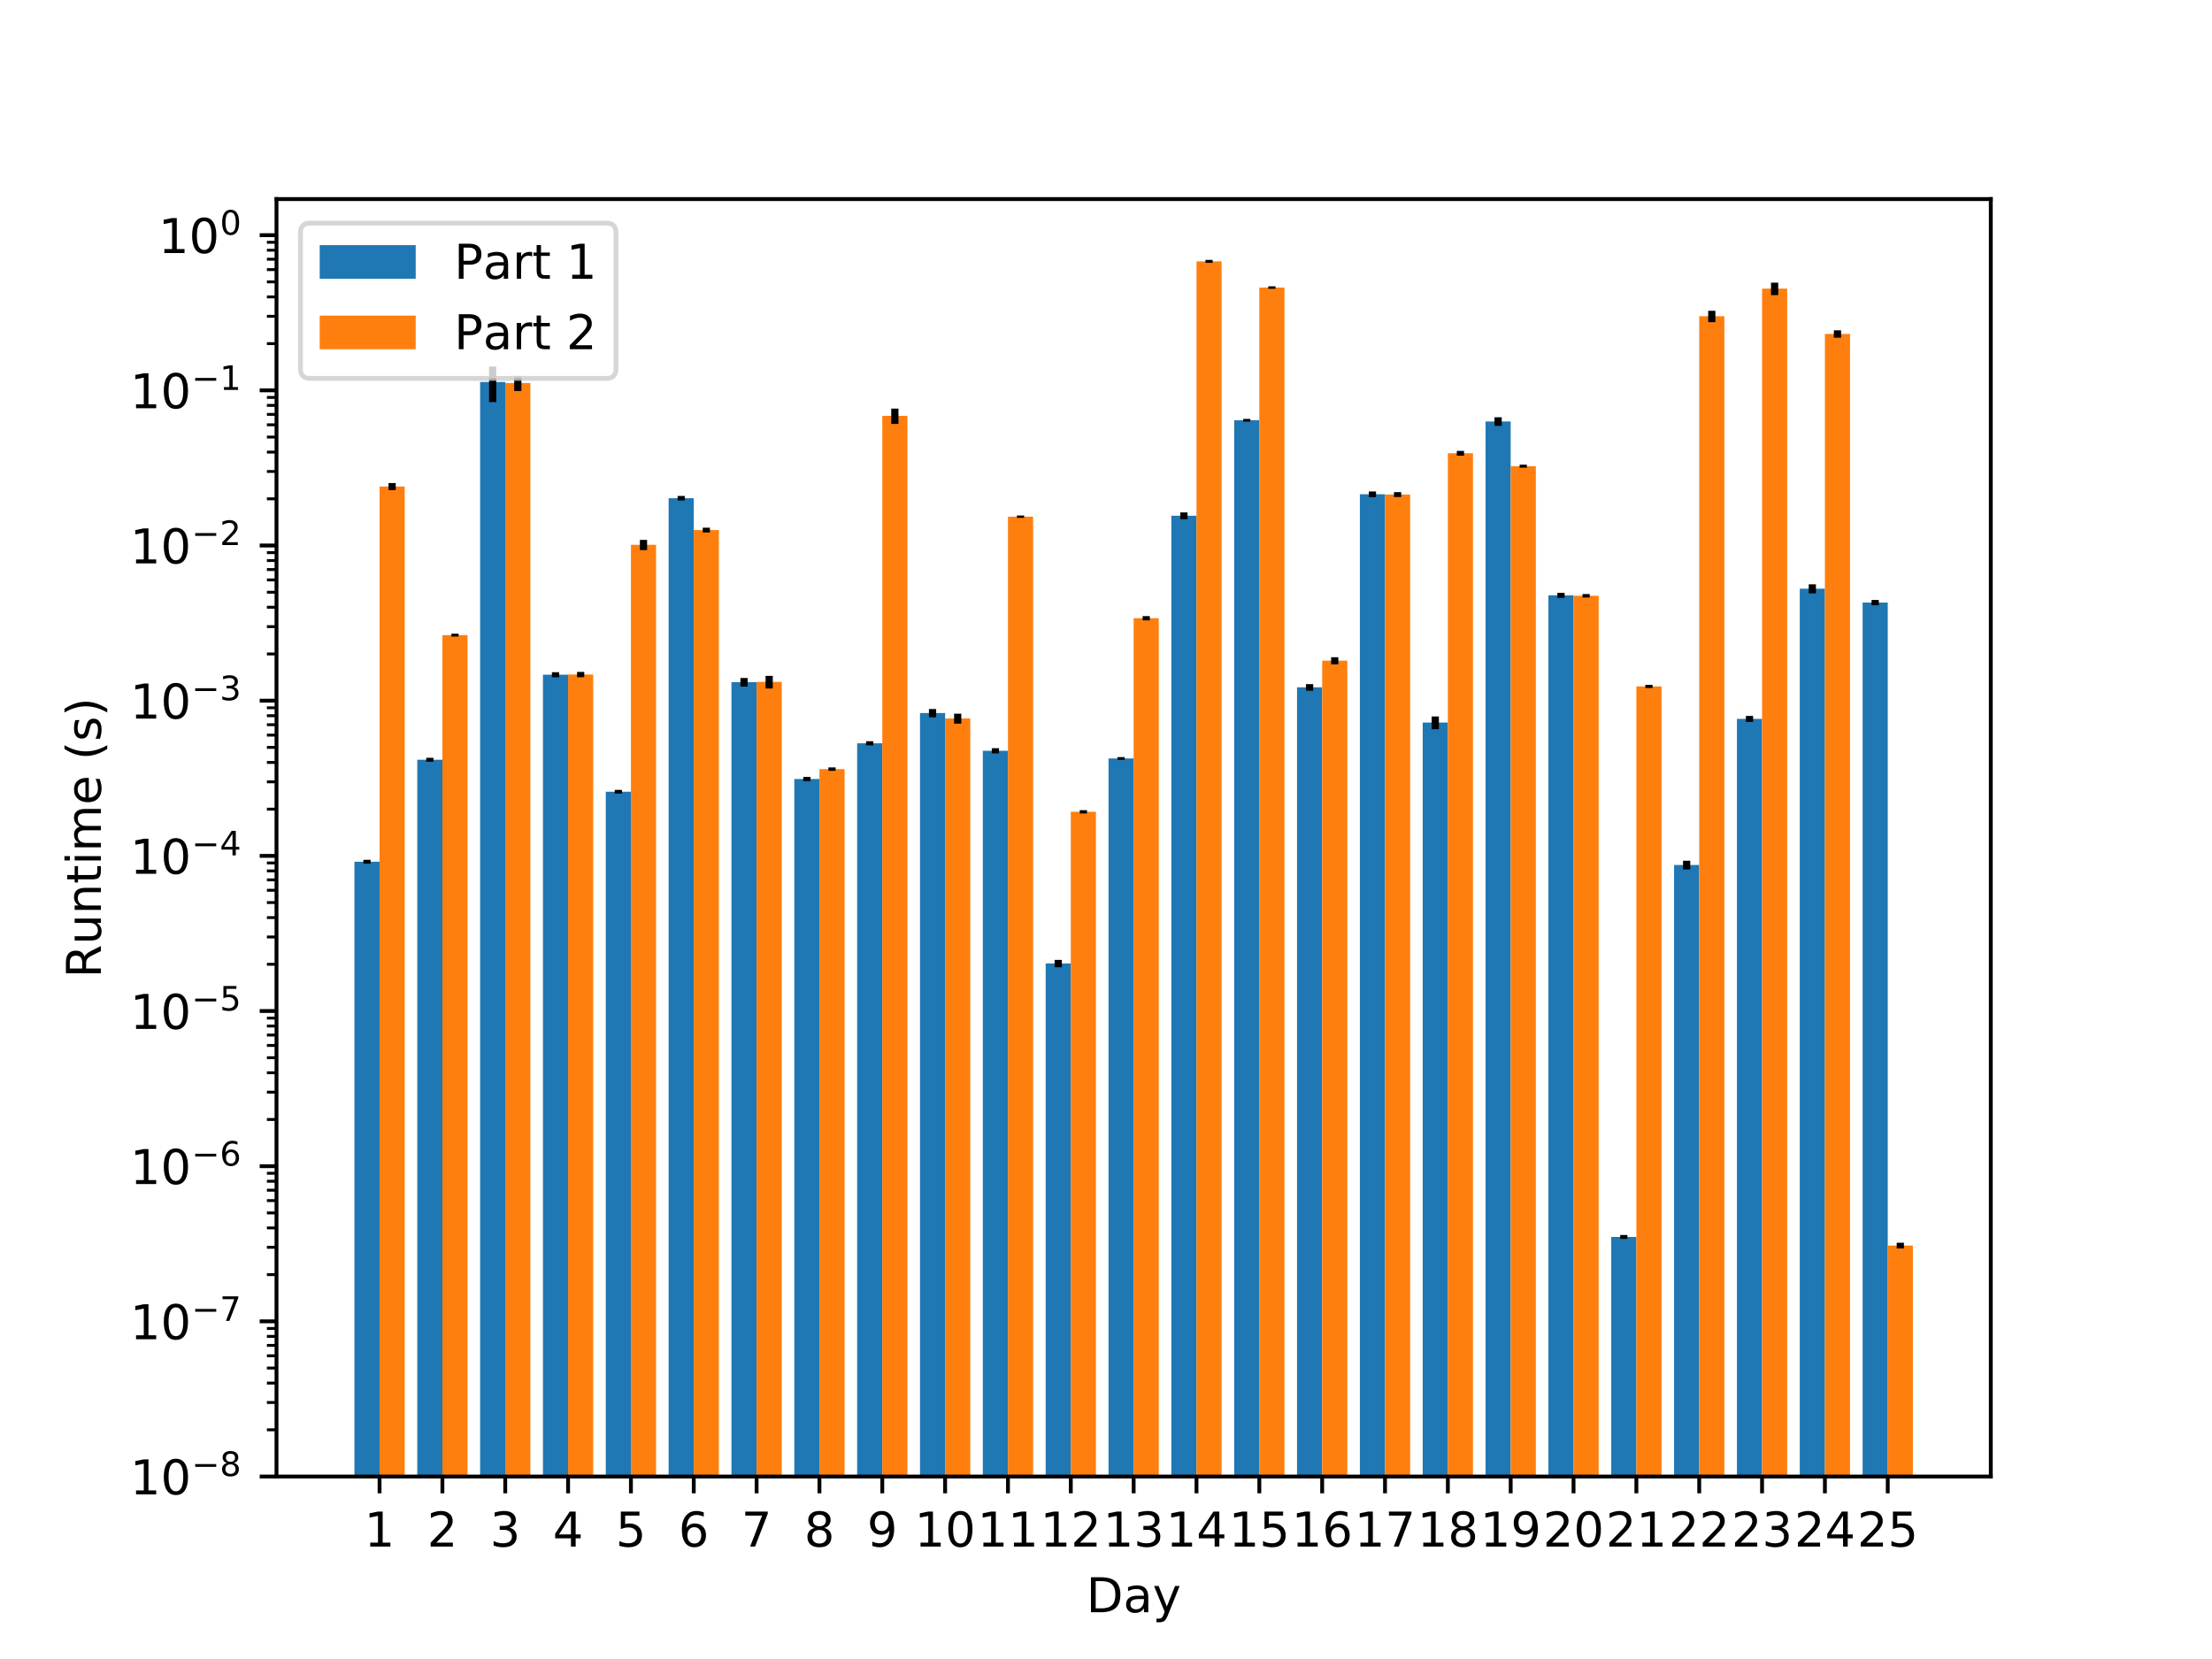 <?xml version="1.0" encoding="utf-8" standalone="no"?>
<!DOCTYPE svg PUBLIC "-//W3C//DTD SVG 1.1//EN"
  "http://www.w3.org/Graphics/SVG/1.1/DTD/svg11.dtd">
<!-- Created with matplotlib (https://matplotlib.org/) -->
<svg height="345.6pt" version="1.1" viewBox="0 0 460.8 345.6" width="460.8pt" xmlns="http://www.w3.org/2000/svg" xmlns:xlink="http://www.w3.org/1999/xlink">
 <defs>
  <style type="text/css">
*{stroke-linecap:butt;stroke-linejoin:round;}
  </style>
 </defs>
 <g id="figure_1">
  <g id="patch_1">
   <path d="M 0 345.6 
L 460.8 345.6 
L 460.8 0 
L 0 0 
z
" style="fill:#ffffff;"/>
  </g>
  <g id="axes_1">
   <g id="patch_2">
    <path d="M 57.6 307.584 
L 414.72 307.584 
L 414.72 41.472 
L 57.6 41.472 
z
" style="fill:#ffffff;"/>
   </g>
   <g id="patch_3">
    <path clip-path="url(#pa8fd229525)" d="M 73.833 307.584 
L 79.069 307.584 
L 79.069 179.51 
L 73.833 179.51 
z
" style="fill:#1f77b4;"/>
   </g>
   <g id="patch_4">
    <path clip-path="url(#pa8fd229525)" d="M 86.924 307.584 
L 92.16 307.584 
L 92.16 158.269 
L 86.924 158.269 
z
" style="fill:#1f77b4;"/>
   </g>
   <g id="patch_5">
    <path clip-path="url(#pa8fd229525)" d="M 100.015 307.584 
L 105.251 307.584 
L 105.251 79.581 
L 100.015 79.581 
z
" style="fill:#1f77b4;"/>
   </g>
   <g id="patch_6">
    <path clip-path="url(#pa8fd229525)" d="M 113.105 307.584 
L 118.342 307.584 
L 118.342 140.553 
L 113.105 140.553 
z
" style="fill:#1f77b4;"/>
   </g>
   <g id="patch_7">
    <path clip-path="url(#pa8fd229525)" d="M 126.196 307.584 
L 131.433 307.584 
L 131.433 164.934 
L 126.196 164.934 
z
" style="fill:#1f77b4;"/>
   </g>
   <g id="patch_8">
    <path clip-path="url(#pa8fd229525)" d="M 139.287 307.584 
L 144.524 307.584 
L 144.524 103.779 
L 139.287 103.779 
z
" style="fill:#1f77b4;"/>
   </g>
   <g id="patch_9">
    <path clip-path="url(#pa8fd229525)" d="M 152.378 307.584 
L 157.615 307.584 
L 157.615 142.096 
L 152.378 142.096 
z
" style="fill:#1f77b4;"/>
   </g>
   <g id="patch_10">
    <path clip-path="url(#pa8fd229525)" d="M 165.469 307.584 
L 170.705 307.584 
L 170.705 162.279 
L 165.469 162.279 
z
" style="fill:#1f77b4;"/>
   </g>
   <g id="patch_11">
    <path clip-path="url(#pa8fd229525)" d="M 178.56 307.584 
L 183.796 307.584 
L 183.796 154.839 
L 178.56 154.839 
z
" style="fill:#1f77b4;"/>
   </g>
   <g id="patch_12">
    <path clip-path="url(#pa8fd229525)" d="M 191.651 307.584 
L 196.887 307.584 
L 196.887 148.532 
L 191.651 148.532 
z
" style="fill:#1f77b4;"/>
   </g>
   <g id="patch_13">
    <path clip-path="url(#pa8fd229525)" d="M 204.742 307.584 
L 209.978 307.584 
L 209.978 156.396 
L 204.742 156.396 
z
" style="fill:#1f77b4;"/>
   </g>
   <g id="patch_14">
    <path clip-path="url(#pa8fd229525)" d="M 217.833 307.584 
L 223.069 307.584 
L 223.069 200.705 
L 217.833 200.705 
z
" style="fill:#1f77b4;"/>
   </g>
   <g id="patch_15">
    <path clip-path="url(#pa8fd229525)" d="M 230.924 307.584 
L 236.16 307.584 
L 236.16 158.003 
L 230.924 158.003 
z
" style="fill:#1f77b4;"/>
   </g>
   <g id="patch_16">
    <path clip-path="url(#pa8fd229525)" d="M 244.015 307.584 
L 249.251 307.584 
L 249.251 107.433 
L 244.015 107.433 
z
" style="fill:#1f77b4;"/>
   </g>
   <g id="patch_17">
    <path clip-path="url(#pa8fd229525)" d="M 257.105 307.584 
L 262.342 307.584 
L 262.342 87.544 
L 257.105 87.544 
z
" style="fill:#1f77b4;"/>
   </g>
   <g id="patch_18">
    <path clip-path="url(#pa8fd229525)" d="M 270.196 307.584 
L 275.433 307.584 
L 275.433 143.186 
L 270.196 143.186 
z
" style="fill:#1f77b4;"/>
   </g>
   <g id="patch_19">
    <path clip-path="url(#pa8fd229525)" d="M 283.287 307.584 
L 288.524 307.584 
L 288.524 102.961 
L 283.287 102.961 
z
" style="fill:#1f77b4;"/>
   </g>
   <g id="patch_20">
    <path clip-path="url(#pa8fd229525)" d="M 296.378 307.584 
L 301.615 307.584 
L 301.615 150.512 
L 296.378 150.512 
z
" style="fill:#1f77b4;"/>
   </g>
   <g id="patch_21">
    <path clip-path="url(#pa8fd229525)" d="M 309.469 307.584 
L 314.705 307.584 
L 314.705 87.792 
L 309.469 87.792 
z
" style="fill:#1f77b4;"/>
   </g>
   <g id="patch_22">
    <path clip-path="url(#pa8fd229525)" d="M 322.56 307.584 
L 327.796 307.584 
L 327.796 124.013 
L 322.56 124.013 
z
" style="fill:#1f77b4;"/>
   </g>
   <g id="patch_23">
    <path clip-path="url(#pa8fd229525)" d="M 335.651 307.584 
L 340.887 307.584 
L 340.887 257.674 
L 335.651 257.674 
z
" style="fill:#1f77b4;"/>
   </g>
   <g id="patch_24">
    <path clip-path="url(#pa8fd229525)" d="M 348.742 307.584 
L 353.978 307.584 
L 353.978 180.186 
L 348.742 180.186 
z
" style="fill:#1f77b4;"/>
   </g>
   <g id="patch_25">
    <path clip-path="url(#pa8fd229525)" d="M 361.833 307.584 
L 367.069 307.584 
L 367.069 149.754 
L 361.833 149.754 
z
" style="fill:#1f77b4;"/>
   </g>
   <g id="patch_26">
    <path clip-path="url(#pa8fd229525)" d="M 374.924 307.584 
L 380.16 307.584 
L 380.16 122.639 
L 374.924 122.639 
z
" style="fill:#1f77b4;"/>
   </g>
   <g id="patch_27">
    <path clip-path="url(#pa8fd229525)" d="M 388.015 307.584 
L 393.251 307.584 
L 393.251 125.522 
L 388.015 125.522 
z
" style="fill:#1f77b4;"/>
   </g>
   <g id="patch_28">
    <path clip-path="url(#pa8fd229525)" d="M 79.069 307.584 
L 84.305 307.584 
L 84.305 101.348 
L 79.069 101.348 
z
" style="fill:#ff7f0e;"/>
   </g>
   <g id="patch_29">
    <path clip-path="url(#pa8fd229525)" d="M 92.16 307.584 
L 97.396 307.584 
L 97.396 132.305 
L 92.16 132.305 
z
" style="fill:#ff7f0e;"/>
   </g>
   <g id="patch_30">
    <path clip-path="url(#pa8fd229525)" d="M 105.251 307.584 
L 110.487 307.584 
L 110.487 79.791 
L 105.251 79.791 
z
" style="fill:#ff7f0e;"/>
   </g>
   <g id="patch_31">
    <path clip-path="url(#pa8fd229525)" d="M 118.342 307.584 
L 123.578 307.584 
L 123.578 140.518 
L 118.342 140.518 
z
" style="fill:#ff7f0e;"/>
   </g>
   <g id="patch_32">
    <path clip-path="url(#pa8fd229525)" d="M 131.433 307.584 
L 136.669 307.584 
L 136.669 113.492 
L 131.433 113.492 
z
" style="fill:#ff7f0e;"/>
   </g>
   <g id="patch_33">
    <path clip-path="url(#pa8fd229525)" d="M 144.524 307.584 
L 149.76 307.584 
L 149.76 110.419 
L 144.524 110.419 
z
" style="fill:#ff7f0e;"/>
   </g>
   <g id="patch_34">
    <path clip-path="url(#pa8fd229525)" d="M 157.615 307.584 
L 162.851 307.584 
L 162.851 142.05 
L 157.615 142.05 
z
" style="fill:#ff7f0e;"/>
   </g>
   <g id="patch_35">
    <path clip-path="url(#pa8fd229525)" d="M 170.705 307.584 
L 175.942 307.584 
L 175.942 160.22 
L 170.705 160.22 
z
" style="fill:#ff7f0e;"/>
   </g>
   <g id="patch_36">
    <path clip-path="url(#pa8fd229525)" d="M 183.796 307.584 
L 189.033 307.584 
L 189.033 86.631 
L 183.796 86.631 
z
" style="fill:#ff7f0e;"/>
   </g>
   <g id="patch_37">
    <path clip-path="url(#pa8fd229525)" d="M 196.887 307.584 
L 202.124 307.584 
L 202.124 149.673 
L 196.887 149.673 
z
" style="fill:#ff7f0e;"/>
   </g>
   <g id="patch_38">
    <path clip-path="url(#pa8fd229525)" d="M 209.978 307.584 
L 215.215 307.584 
L 215.215 107.629 
L 209.978 107.629 
z
" style="fill:#ff7f0e;"/>
   </g>
   <g id="patch_39">
    <path clip-path="url(#pa8fd229525)" d="M 223.069 307.584 
L 228.305 307.584 
L 228.305 169.111 
L 223.069 169.111 
z
" style="fill:#ff7f0e;"/>
   </g>
   <g id="patch_40">
    <path clip-path="url(#pa8fd229525)" d="M 236.16 307.584 
L 241.396 307.584 
L 241.396 128.782 
L 236.16 128.782 
z
" style="fill:#ff7f0e;"/>
   </g>
   <g id="patch_41">
    <path clip-path="url(#pa8fd229525)" d="M 249.251 307.584 
L 254.487 307.584 
L 254.487 54.448 
L 249.251 54.448 
z
" style="fill:#ff7f0e;"/>
   </g>
   <g id="patch_42">
    <path clip-path="url(#pa8fd229525)" d="M 262.342 307.584 
L 267.578 307.584 
L 267.578 59.9 
L 262.342 59.9 
z
" style="fill:#ff7f0e;"/>
   </g>
   <g id="patch_43">
    <path clip-path="url(#pa8fd229525)" d="M 275.433 307.584 
L 280.669 307.584 
L 280.669 137.631 
L 275.433 137.631 
z
" style="fill:#ff7f0e;"/>
   </g>
   <g id="patch_44">
    <path clip-path="url(#pa8fd229525)" d="M 288.524 307.584 
L 293.76 307.584 
L 293.76 103.019 
L 288.524 103.019 
z
" style="fill:#ff7f0e;"/>
   </g>
   <g id="patch_45">
    <path clip-path="url(#pa8fd229525)" d="M 301.615 307.584 
L 306.851 307.584 
L 306.851 94.417 
L 301.615 94.417 
z
" style="fill:#ff7f0e;"/>
   </g>
   <g id="patch_46">
    <path clip-path="url(#pa8fd229525)" d="M 314.705 307.584 
L 319.942 307.584 
L 319.942 97.114 
L 314.705 97.114 
z
" style="fill:#ff7f0e;"/>
   </g>
   <g id="patch_47">
    <path clip-path="url(#pa8fd229525)" d="M 327.796 307.584 
L 333.033 307.584 
L 333.033 124.112 
L 327.796 124.112 
z
" style="fill:#ff7f0e;"/>
   </g>
   <g id="patch_48">
    <path clip-path="url(#pa8fd229525)" d="M 340.887 307.584 
L 346.124 307.584 
L 346.124 142.991 
L 340.887 142.991 
z
" style="fill:#ff7f0e;"/>
   </g>
   <g id="patch_49">
    <path clip-path="url(#pa8fd229525)" d="M 353.978 307.584 
L 359.215 307.584 
L 359.215 65.877 
L 353.978 65.877 
z
" style="fill:#ff7f0e;"/>
   </g>
   <g id="patch_50">
    <path clip-path="url(#pa8fd229525)" d="M 367.069 307.584 
L 372.305 307.584 
L 372.305 60.121 
L 367.069 60.121 
z
" style="fill:#ff7f0e;"/>
   </g>
   <g id="patch_51">
    <path clip-path="url(#pa8fd229525)" d="M 380.16 307.584 
L 385.396 307.584 
L 385.396 69.561 
L 380.16 69.561 
z
" style="fill:#ff7f0e;"/>
   </g>
   <g id="patch_52">
    <path clip-path="url(#pa8fd229525)" d="M 393.251 307.584 
L 398.487 307.584 
L 398.487 259.468 
L 393.251 259.468 
z
" style="fill:#ff7f0e;"/>
   </g>
   <g id="matplotlib.axis_1">
    <g id="xtick_1">
     <g id="line2d_1">
      <defs>
       <path d="M 0 0 
L 0 3.5 
" id="mcbc32254a8" style="stroke:#000000;stroke-width:0.8;"/>
      </defs>
      <g>
       <use style="stroke:#000000;stroke-width:0.8;" x="79.069" xlink:href="#mcbc32254a8" y="307.584"/>
      </g>
     </g>
     <g id="text_1">
      <!-- 1 -->
      <defs>
       <path d="M 12.406 8.297 
L 28.516 8.297 
L 28.516 63.922 
L 10.984 60.406 
L 10.984 69.391 
L 28.422 72.906 
L 38.281 72.906 
L 38.281 8.297 
L 54.391 8.297 
L 54.391 0 
L 12.406 0 
z
" id="DejaVuSans-49"/>
      </defs>
      <g transform="translate(75.888 322.182)scale(0.1 -0.1)">
       <use xlink:href="#DejaVuSans-49"/>
      </g>
     </g>
    </g>
    <g id="xtick_2">
     <g id="line2d_2">
      <g>
       <use style="stroke:#000000;stroke-width:0.8;" x="92.16" xlink:href="#mcbc32254a8" y="307.584"/>
      </g>
     </g>
     <g id="text_2">
      <!-- 2 -->
      <defs>
       <path d="M 19.188 8.297 
L 53.609 8.297 
L 53.609 0 
L 7.328 0 
L 7.328 8.297 
Q 12.938 14.109 22.625 23.891 
Q 32.328 33.688 34.812 36.531 
Q 39.547 41.844 41.422 45.531 
Q 43.312 49.219 43.312 52.781 
Q 43.312 58.594 39.234 62.25 
Q 35.156 65.922 28.609 65.922 
Q 23.969 65.922 18.812 64.312 
Q 13.672 62.703 7.812 59.422 
L 7.812 69.391 
Q 13.766 71.781 18.938 73 
Q 24.125 74.219 28.422 74.219 
Q 39.75 74.219 46.484 68.547 
Q 53.219 62.891 53.219 53.422 
Q 53.219 48.922 51.531 44.891 
Q 49.859 40.875 45.406 35.406 
Q 44.188 33.984 37.641 27.219 
Q 31.109 20.453 19.188 8.297 
z
" id="DejaVuSans-50"/>
      </defs>
      <g transform="translate(88.979 322.182)scale(0.1 -0.1)">
       <use xlink:href="#DejaVuSans-50"/>
      </g>
     </g>
    </g>
    <g id="xtick_3">
     <g id="line2d_3">
      <g>
       <use style="stroke:#000000;stroke-width:0.8;" x="105.251" xlink:href="#mcbc32254a8" y="307.584"/>
      </g>
     </g>
     <g id="text_3">
      <!-- 3 -->
      <defs>
       <path d="M 40.578 39.312 
Q 47.656 37.797 51.625 33 
Q 55.609 28.219 55.609 21.188 
Q 55.609 10.406 48.188 4.484 
Q 40.766 -1.422 27.094 -1.422 
Q 22.516 -1.422 17.656 -0.516 
Q 12.797 0.391 7.625 2.203 
L 7.625 11.719 
Q 11.719 9.328 16.594 8.109 
Q 21.484 6.891 26.812 6.891 
Q 36.078 6.891 40.938 10.547 
Q 45.797 14.203 45.797 21.188 
Q 45.797 27.641 41.281 31.266 
Q 36.766 34.906 28.719 34.906 
L 20.219 34.906 
L 20.219 43.016 
L 29.109 43.016 
Q 36.375 43.016 40.234 45.922 
Q 44.094 48.828 44.094 54.297 
Q 44.094 59.906 40.109 62.906 
Q 36.141 65.922 28.719 65.922 
Q 24.656 65.922 20.016 65.031 
Q 15.375 64.156 9.812 62.312 
L 9.812 71.094 
Q 15.438 72.656 20.344 73.438 
Q 25.25 74.219 29.594 74.219 
Q 40.828 74.219 47.359 69.109 
Q 53.906 64.016 53.906 55.328 
Q 53.906 49.266 50.438 45.094 
Q 46.969 40.922 40.578 39.312 
z
" id="DejaVuSans-51"/>
      </defs>
      <g transform="translate(102.07 322.182)scale(0.1 -0.1)">
       <use xlink:href="#DejaVuSans-51"/>
      </g>
     </g>
    </g>
    <g id="xtick_4">
     <g id="line2d_4">
      <g>
       <use style="stroke:#000000;stroke-width:0.8;" x="118.342" xlink:href="#mcbc32254a8" y="307.584"/>
      </g>
     </g>
     <g id="text_4">
      <!-- 4 -->
      <defs>
       <path d="M 37.797 64.312 
L 12.891 25.391 
L 37.797 25.391 
z
M 35.203 72.906 
L 47.609 72.906 
L 47.609 25.391 
L 58.016 25.391 
L 58.016 17.188 
L 47.609 17.188 
L 47.609 0 
L 37.797 0 
L 37.797 17.188 
L 4.891 17.188 
L 4.891 26.703 
z
" id="DejaVuSans-52"/>
      </defs>
      <g transform="translate(115.161 322.182)scale(0.1 -0.1)">
       <use xlink:href="#DejaVuSans-52"/>
      </g>
     </g>
    </g>
    <g id="xtick_5">
     <g id="line2d_5">
      <g>
       <use style="stroke:#000000;stroke-width:0.8;" x="131.433" xlink:href="#mcbc32254a8" y="307.584"/>
      </g>
     </g>
     <g id="text_5">
      <!-- 5 -->
      <defs>
       <path d="M 10.797 72.906 
L 49.516 72.906 
L 49.516 64.594 
L 19.828 64.594 
L 19.828 46.734 
Q 21.969 47.469 24.109 47.828 
Q 26.266 48.188 28.422 48.188 
Q 40.625 48.188 47.75 41.5 
Q 54.891 34.812 54.891 23.391 
Q 54.891 11.625 47.562 5.094 
Q 40.234 -1.422 26.906 -1.422 
Q 22.312 -1.422 17.547 -0.641 
Q 12.797 0.141 7.719 1.703 
L 7.719 11.625 
Q 12.109 9.234 16.797 8.062 
Q 21.484 6.891 26.703 6.891 
Q 35.156 6.891 40.078 11.328 
Q 45.016 15.766 45.016 23.391 
Q 45.016 31 40.078 35.438 
Q 35.156 39.891 26.703 39.891 
Q 22.75 39.891 18.812 39.016 
Q 14.891 38.141 10.797 36.281 
z
" id="DejaVuSans-53"/>
      </defs>
      <g transform="translate(128.251 322.182)scale(0.1 -0.1)">
       <use xlink:href="#DejaVuSans-53"/>
      </g>
     </g>
    </g>
    <g id="xtick_6">
     <g id="line2d_6">
      <g>
       <use style="stroke:#000000;stroke-width:0.8;" x="144.524" xlink:href="#mcbc32254a8" y="307.584"/>
      </g>
     </g>
     <g id="text_6">
      <!-- 6 -->
      <defs>
       <path d="M 33.016 40.375 
Q 26.375 40.375 22.484 35.828 
Q 18.609 31.297 18.609 23.391 
Q 18.609 15.531 22.484 10.953 
Q 26.375 6.391 33.016 6.391 
Q 39.656 6.391 43.531 10.953 
Q 47.406 15.531 47.406 23.391 
Q 47.406 31.297 43.531 35.828 
Q 39.656 40.375 33.016 40.375 
z
M 52.594 71.297 
L 52.594 62.312 
Q 48.875 64.062 45.094 64.984 
Q 41.312 65.922 37.594 65.922 
Q 27.828 65.922 22.672 59.328 
Q 17.531 52.734 16.797 39.406 
Q 19.672 43.656 24.016 45.922 
Q 28.375 48.188 33.594 48.188 
Q 44.578 48.188 50.953 41.516 
Q 57.328 34.859 57.328 23.391 
Q 57.328 12.156 50.688 5.359 
Q 44.047 -1.422 33.016 -1.422 
Q 20.359 -1.422 13.672 8.266 
Q 6.984 17.969 6.984 36.375 
Q 6.984 53.656 15.188 63.938 
Q 23.391 74.219 37.203 74.219 
Q 40.922 74.219 44.703 73.484 
Q 48.484 72.75 52.594 71.297 
z
" id="DejaVuSans-54"/>
      </defs>
      <g transform="translate(141.342 322.182)scale(0.1 -0.1)">
       <use xlink:href="#DejaVuSans-54"/>
      </g>
     </g>
    </g>
    <g id="xtick_7">
     <g id="line2d_7">
      <g>
       <use style="stroke:#000000;stroke-width:0.8;" x="157.615" xlink:href="#mcbc32254a8" y="307.584"/>
      </g>
     </g>
     <g id="text_7">
      <!-- 7 -->
      <defs>
       <path d="M 8.203 72.906 
L 55.078 72.906 
L 55.078 68.703 
L 28.609 0 
L 18.312 0 
L 43.219 64.594 
L 8.203 64.594 
z
" id="DejaVuSans-55"/>
      </defs>
      <g transform="translate(154.433 322.182)scale(0.1 -0.1)">
       <use xlink:href="#DejaVuSans-55"/>
      </g>
     </g>
    </g>
    <g id="xtick_8">
     <g id="line2d_8">
      <g>
       <use style="stroke:#000000;stroke-width:0.8;" x="170.705" xlink:href="#mcbc32254a8" y="307.584"/>
      </g>
     </g>
     <g id="text_8">
      <!-- 8 -->
      <defs>
       <path d="M 31.781 34.625 
Q 24.75 34.625 20.719 30.859 
Q 16.703 27.094 16.703 20.516 
Q 16.703 13.922 20.719 10.156 
Q 24.75 6.391 31.781 6.391 
Q 38.812 6.391 42.859 10.172 
Q 46.922 13.969 46.922 20.516 
Q 46.922 27.094 42.891 30.859 
Q 38.875 34.625 31.781 34.625 
z
M 21.922 38.812 
Q 15.578 40.375 12.031 44.719 
Q 8.5 49.078 8.5 55.328 
Q 8.5 64.062 14.719 69.141 
Q 20.953 74.219 31.781 74.219 
Q 42.672 74.219 48.875 69.141 
Q 55.078 64.062 55.078 55.328 
Q 55.078 49.078 51.531 44.719 
Q 48 40.375 41.703 38.812 
Q 48.828 37.156 52.797 32.312 
Q 56.781 27.484 56.781 20.516 
Q 56.781 9.906 50.312 4.234 
Q 43.844 -1.422 31.781 -1.422 
Q 19.734 -1.422 13.25 4.234 
Q 6.781 9.906 6.781 20.516 
Q 6.781 27.484 10.781 32.312 
Q 14.797 37.156 21.922 38.812 
z
M 18.312 54.391 
Q 18.312 48.734 21.844 45.562 
Q 25.391 42.391 31.781 42.391 
Q 38.141 42.391 41.719 45.562 
Q 45.312 48.734 45.312 54.391 
Q 45.312 60.062 41.719 63.234 
Q 38.141 66.406 31.781 66.406 
Q 25.391 66.406 21.844 63.234 
Q 18.312 60.062 18.312 54.391 
z
" id="DejaVuSans-56"/>
      </defs>
      <g transform="translate(167.524 322.182)scale(0.1 -0.1)">
       <use xlink:href="#DejaVuSans-56"/>
      </g>
     </g>
    </g>
    <g id="xtick_9">
     <g id="line2d_9">
      <g>
       <use style="stroke:#000000;stroke-width:0.8;" x="183.796" xlink:href="#mcbc32254a8" y="307.584"/>
      </g>
     </g>
     <g id="text_9">
      <!-- 9 -->
      <defs>
       <path d="M 10.984 1.516 
L 10.984 10.5 
Q 14.703 8.734 18.5 7.812 
Q 22.312 6.891 25.984 6.891 
Q 35.75 6.891 40.891 13.453 
Q 46.047 20.016 46.781 33.406 
Q 43.953 29.203 39.594 26.953 
Q 35.25 24.703 29.984 24.703 
Q 19.047 24.703 12.672 31.312 
Q 6.297 37.938 6.297 49.422 
Q 6.297 60.641 12.938 67.422 
Q 19.578 74.219 30.609 74.219 
Q 43.266 74.219 49.922 64.516 
Q 56.594 54.828 56.594 36.375 
Q 56.594 19.141 48.406 8.859 
Q 40.234 -1.422 26.422 -1.422 
Q 22.703 -1.422 18.891 -0.688 
Q 15.094 0.047 10.984 1.516 
z
M 30.609 32.422 
Q 37.25 32.422 41.125 36.953 
Q 45.016 41.5 45.016 49.422 
Q 45.016 57.281 41.125 61.844 
Q 37.25 66.406 30.609 66.406 
Q 23.969 66.406 20.094 61.844 
Q 16.219 57.281 16.219 49.422 
Q 16.219 41.5 20.094 36.953 
Q 23.969 32.422 30.609 32.422 
z
" id="DejaVuSans-57"/>
      </defs>
      <g transform="translate(180.615 322.182)scale(0.1 -0.1)">
       <use xlink:href="#DejaVuSans-57"/>
      </g>
     </g>
    </g>
    <g id="xtick_10">
     <g id="line2d_10">
      <g>
       <use style="stroke:#000000;stroke-width:0.8;" x="196.887" xlink:href="#mcbc32254a8" y="307.584"/>
      </g>
     </g>
     <g id="text_10">
      <!-- 10 -->
      <defs>
       <path d="M 31.781 66.406 
Q 24.172 66.406 20.328 58.906 
Q 16.5 51.422 16.5 36.375 
Q 16.5 21.391 20.328 13.891 
Q 24.172 6.391 31.781 6.391 
Q 39.453 6.391 43.281 13.891 
Q 47.125 21.391 47.125 36.375 
Q 47.125 51.422 43.281 58.906 
Q 39.453 66.406 31.781 66.406 
z
M 31.781 74.219 
Q 44.047 74.219 50.516 64.516 
Q 56.984 54.828 56.984 36.375 
Q 56.984 17.969 50.516 8.266 
Q 44.047 -1.422 31.781 -1.422 
Q 19.531 -1.422 13.062 8.266 
Q 6.594 17.969 6.594 36.375 
Q 6.594 54.828 13.062 64.516 
Q 19.531 74.219 31.781 74.219 
z
" id="DejaVuSans-48"/>
      </defs>
      <g transform="translate(190.525 322.182)scale(0.1 -0.1)">
       <use xlink:href="#DejaVuSans-49"/>
       <use x="63.623" xlink:href="#DejaVuSans-48"/>
      </g>
     </g>
    </g>
    <g id="xtick_11">
     <g id="line2d_11">
      <g>
       <use style="stroke:#000000;stroke-width:0.8;" x="209.978" xlink:href="#mcbc32254a8" y="307.584"/>
      </g>
     </g>
     <g id="text_11">
      <!-- 11 -->
      <g transform="translate(203.616 322.182)scale(0.1 -0.1)">
       <use xlink:href="#DejaVuSans-49"/>
       <use x="63.623" xlink:href="#DejaVuSans-49"/>
      </g>
     </g>
    </g>
    <g id="xtick_12">
     <g id="line2d_12">
      <g>
       <use style="stroke:#000000;stroke-width:0.8;" x="223.069" xlink:href="#mcbc32254a8" y="307.584"/>
      </g>
     </g>
     <g id="text_12">
      <!-- 12 -->
      <g transform="translate(216.707 322.182)scale(0.1 -0.1)">
       <use xlink:href="#DejaVuSans-49"/>
       <use x="63.623" xlink:href="#DejaVuSans-50"/>
      </g>
     </g>
    </g>
    <g id="xtick_13">
     <g id="line2d_13">
      <g>
       <use style="stroke:#000000;stroke-width:0.8;" x="236.16" xlink:href="#mcbc32254a8" y="307.584"/>
      </g>
     </g>
     <g id="text_13">
      <!-- 13 -->
      <g transform="translate(229.798 322.182)scale(0.1 -0.1)">
       <use xlink:href="#DejaVuSans-49"/>
       <use x="63.623" xlink:href="#DejaVuSans-51"/>
      </g>
     </g>
    </g>
    <g id="xtick_14">
     <g id="line2d_14">
      <g>
       <use style="stroke:#000000;stroke-width:0.8;" x="249.251" xlink:href="#mcbc32254a8" y="307.584"/>
      </g>
     </g>
     <g id="text_14">
      <!-- 14 -->
      <g transform="translate(242.888 322.182)scale(0.1 -0.1)">
       <use xlink:href="#DejaVuSans-49"/>
       <use x="63.623" xlink:href="#DejaVuSans-52"/>
      </g>
     </g>
    </g>
    <g id="xtick_15">
     <g id="line2d_15">
      <g>
       <use style="stroke:#000000;stroke-width:0.8;" x="262.342" xlink:href="#mcbc32254a8" y="307.584"/>
      </g>
     </g>
     <g id="text_15">
      <!-- 15 -->
      <g transform="translate(255.979 322.182)scale(0.1 -0.1)">
       <use xlink:href="#DejaVuSans-49"/>
       <use x="63.623" xlink:href="#DejaVuSans-53"/>
      </g>
     </g>
    </g>
    <g id="xtick_16">
     <g id="line2d_16">
      <g>
       <use style="stroke:#000000;stroke-width:0.8;" x="275.433" xlink:href="#mcbc32254a8" y="307.584"/>
      </g>
     </g>
     <g id="text_16">
      <!-- 16 -->
      <g transform="translate(269.07 322.182)scale(0.1 -0.1)">
       <use xlink:href="#DejaVuSans-49"/>
       <use x="63.623" xlink:href="#DejaVuSans-54"/>
      </g>
     </g>
    </g>
    <g id="xtick_17">
     <g id="line2d_17">
      <g>
       <use style="stroke:#000000;stroke-width:0.8;" x="288.524" xlink:href="#mcbc32254a8" y="307.584"/>
      </g>
     </g>
     <g id="text_17">
      <!-- 17 -->
      <g transform="translate(282.161 322.182)scale(0.1 -0.1)">
       <use xlink:href="#DejaVuSans-49"/>
       <use x="63.623" xlink:href="#DejaVuSans-55"/>
      </g>
     </g>
    </g>
    <g id="xtick_18">
     <g id="line2d_18">
      <g>
       <use style="stroke:#000000;stroke-width:0.8;" x="301.615" xlink:href="#mcbc32254a8" y="307.584"/>
      </g>
     </g>
     <g id="text_18">
      <!-- 18 -->
      <g transform="translate(295.252 322.182)scale(0.1 -0.1)">
       <use xlink:href="#DejaVuSans-49"/>
       <use x="63.623" xlink:href="#DejaVuSans-56"/>
      </g>
     </g>
    </g>
    <g id="xtick_19">
     <g id="line2d_19">
      <g>
       <use style="stroke:#000000;stroke-width:0.8;" x="314.705" xlink:href="#mcbc32254a8" y="307.584"/>
      </g>
     </g>
     <g id="text_19">
      <!-- 19 -->
      <g transform="translate(308.343 322.182)scale(0.1 -0.1)">
       <use xlink:href="#DejaVuSans-49"/>
       <use x="63.623" xlink:href="#DejaVuSans-57"/>
      </g>
     </g>
    </g>
    <g id="xtick_20">
     <g id="line2d_20">
      <g>
       <use style="stroke:#000000;stroke-width:0.8;" x="327.796" xlink:href="#mcbc32254a8" y="307.584"/>
      </g>
     </g>
     <g id="text_20">
      <!-- 20 -->
      <g transform="translate(321.434 322.182)scale(0.1 -0.1)">
       <use xlink:href="#DejaVuSans-50"/>
       <use x="63.623" xlink:href="#DejaVuSans-48"/>
      </g>
     </g>
    </g>
    <g id="xtick_21">
     <g id="line2d_21">
      <g>
       <use style="stroke:#000000;stroke-width:0.8;" x="340.887" xlink:href="#mcbc32254a8" y="307.584"/>
      </g>
     </g>
     <g id="text_21">
      <!-- 21 -->
      <g transform="translate(334.525 322.182)scale(0.1 -0.1)">
       <use xlink:href="#DejaVuSans-50"/>
       <use x="63.623" xlink:href="#DejaVuSans-49"/>
      </g>
     </g>
    </g>
    <g id="xtick_22">
     <g id="line2d_22">
      <g>
       <use style="stroke:#000000;stroke-width:0.8;" x="353.978" xlink:href="#mcbc32254a8" y="307.584"/>
      </g>
     </g>
     <g id="text_22">
      <!-- 22 -->
      <g transform="translate(347.616 322.182)scale(0.1 -0.1)">
       <use xlink:href="#DejaVuSans-50"/>
       <use x="63.623" xlink:href="#DejaVuSans-50"/>
      </g>
     </g>
    </g>
    <g id="xtick_23">
     <g id="line2d_23">
      <g>
       <use style="stroke:#000000;stroke-width:0.8;" x="367.069" xlink:href="#mcbc32254a8" y="307.584"/>
      </g>
     </g>
     <g id="text_23">
      <!-- 23 -->
      <g transform="translate(360.707 322.182)scale(0.1 -0.1)">
       <use xlink:href="#DejaVuSans-50"/>
       <use x="63.623" xlink:href="#DejaVuSans-51"/>
      </g>
     </g>
    </g>
    <g id="xtick_24">
     <g id="line2d_24">
      <g>
       <use style="stroke:#000000;stroke-width:0.8;" x="380.16" xlink:href="#mcbc32254a8" y="307.584"/>
      </g>
     </g>
     <g id="text_24">
      <!-- 24 -->
      <g transform="translate(373.798 322.182)scale(0.1 -0.1)">
       <use xlink:href="#DejaVuSans-50"/>
       <use x="63.623" xlink:href="#DejaVuSans-52"/>
      </g>
     </g>
    </g>
    <g id="xtick_25">
     <g id="line2d_25">
      <g>
       <use style="stroke:#000000;stroke-width:0.8;" x="393.251" xlink:href="#mcbc32254a8" y="307.584"/>
      </g>
     </g>
     <g id="text_25">
      <!-- 25 -->
      <g transform="translate(386.888 322.182)scale(0.1 -0.1)">
       <use xlink:href="#DejaVuSans-50"/>
       <use x="63.623" xlink:href="#DejaVuSans-53"/>
      </g>
     </g>
    </g>
    <g id="text_26">
     <!-- Day -->
     <defs>
      <path d="M 19.672 64.797 
L 19.672 8.109 
L 31.594 8.109 
Q 46.688 8.109 53.688 14.938 
Q 60.688 21.781 60.688 36.531 
Q 60.688 51.172 53.688 57.984 
Q 46.688 64.797 31.594 64.797 
z
M 9.812 72.906 
L 30.078 72.906 
Q 51.266 72.906 61.172 64.094 
Q 71.094 55.281 71.094 36.531 
Q 71.094 17.672 61.125 8.828 
Q 51.172 0 30.078 0 
L 9.812 0 
z
" id="DejaVuSans-68"/>
      <path d="M 34.281 27.484 
Q 23.391 27.484 19.188 25 
Q 14.984 22.516 14.984 16.5 
Q 14.984 11.719 18.141 8.906 
Q 21.297 6.109 26.703 6.109 
Q 34.188 6.109 38.703 11.406 
Q 43.219 16.703 43.219 25.484 
L 43.219 27.484 
z
M 52.203 31.203 
L 52.203 0 
L 43.219 0 
L 43.219 8.297 
Q 40.141 3.328 35.547 0.953 
Q 30.953 -1.422 24.312 -1.422 
Q 15.922 -1.422 10.953 3.297 
Q 6 8.016 6 15.922 
Q 6 25.141 12.172 29.828 
Q 18.359 34.516 30.609 34.516 
L 43.219 34.516 
L 43.219 35.406 
Q 43.219 41.609 39.141 45 
Q 35.062 48.391 27.688 48.391 
Q 23 48.391 18.547 47.266 
Q 14.109 46.141 10.016 43.891 
L 10.016 52.203 
Q 14.938 54.109 19.578 55.047 
Q 24.219 56 28.609 56 
Q 40.484 56 46.344 49.844 
Q 52.203 43.703 52.203 31.203 
z
" id="DejaVuSans-97"/>
      <path d="M 32.172 -5.078 
Q 28.375 -14.844 24.75 -17.812 
Q 21.141 -20.797 15.094 -20.797 
L 7.906 -20.797 
L 7.906 -13.281 
L 13.188 -13.281 
Q 16.891 -13.281 18.938 -11.516 
Q 21 -9.766 23.484 -3.219 
L 25.094 0.875 
L 2.984 54.688 
L 12.5 54.688 
L 29.594 11.922 
L 46.688 54.688 
L 56.203 54.688 
z
" id="DejaVuSans-121"/>
     </defs>
     <g transform="translate(226.287 335.861)scale(0.1 -0.1)">
      <use xlink:href="#DejaVuSans-68"/>
      <use x="77.002" xlink:href="#DejaVuSans-97"/>
      <use x="138.281" xlink:href="#DejaVuSans-121"/>
     </g>
    </g>
   </g>
   <g id="matplotlib.axis_2">
    <g id="ytick_1">
     <g id="line2d_26">
      <defs>
       <path d="M 0 0 
L -3.5 0 
" id="mf204fe63f1" style="stroke:#000000;stroke-width:0.8;"/>
      </defs>
      <g>
       <use style="stroke:#000000;stroke-width:0.8;" x="57.6" xlink:href="#mf204fe63f1" y="307.584"/>
      </g>
     </g>
     <g id="text_27">
      <!-- $\mathdefault{10^{-8}}$ -->
      <defs>
       <path d="M 10.594 35.5 
L 73.188 35.5 
L 73.188 27.203 
L 10.594 27.203 
z
" id="DejaVuSans-8722"/>
      </defs>
      <g transform="translate(27.1 311.383)scale(0.1 -0.1)">
       <use transform="translate(0 0.766)" xlink:href="#DejaVuSans-49"/>
       <use transform="translate(63.623 0.766)" xlink:href="#DejaVuSans-48"/>
       <use transform="translate(128.203 39.047)scale(0.7)" xlink:href="#DejaVuSans-8722"/>
       <use transform="translate(186.855 39.047)scale(0.7)" xlink:href="#DejaVuSans-56"/>
      </g>
     </g>
    </g>
    <g id="ytick_2">
     <g id="line2d_27">
      <g>
       <use style="stroke:#000000;stroke-width:0.8;" x="57.6" xlink:href="#mf204fe63f1" y="275.26"/>
      </g>
     </g>
     <g id="text_28">
      <!-- $\mathdefault{10^{-7}}$ -->
      <g transform="translate(27.1 279.059)scale(0.1 -0.1)">
       <use transform="translate(0 0.684)" xlink:href="#DejaVuSans-49"/>
       <use transform="translate(63.623 0.684)" xlink:href="#DejaVuSans-48"/>
       <use transform="translate(128.203 38.966)scale(0.7)" xlink:href="#DejaVuSans-8722"/>
       <use transform="translate(186.855 38.966)scale(0.7)" xlink:href="#DejaVuSans-55"/>
      </g>
     </g>
    </g>
    <g id="ytick_3">
     <g id="line2d_28">
      <g>
       <use style="stroke:#000000;stroke-width:0.8;" x="57.6" xlink:href="#mf204fe63f1" y="242.936"/>
      </g>
     </g>
     <g id="text_29">
      <!-- $\mathdefault{10^{-6}}$ -->
      <g transform="translate(27.1 246.735)scale(0.1 -0.1)">
       <use transform="translate(0 0.766)" xlink:href="#DejaVuSans-49"/>
       <use transform="translate(63.623 0.766)" xlink:href="#DejaVuSans-48"/>
       <use transform="translate(128.203 39.047)scale(0.7)" xlink:href="#DejaVuSans-8722"/>
       <use transform="translate(186.855 39.047)scale(0.7)" xlink:href="#DejaVuSans-54"/>
      </g>
     </g>
    </g>
    <g id="ytick_4">
     <g id="line2d_29">
      <g>
       <use style="stroke:#000000;stroke-width:0.8;" x="57.6" xlink:href="#mf204fe63f1" y="210.612"/>
      </g>
     </g>
     <g id="text_30">
      <!-- $\mathdefault{10^{-5}}$ -->
      <g transform="translate(27.1 214.411)scale(0.1 -0.1)">
       <use transform="translate(0 0.684)" xlink:href="#DejaVuSans-49"/>
       <use transform="translate(63.623 0.684)" xlink:href="#DejaVuSans-48"/>
       <use transform="translate(128.203 38.966)scale(0.7)" xlink:href="#DejaVuSans-8722"/>
       <use transform="translate(186.855 38.966)scale(0.7)" xlink:href="#DejaVuSans-53"/>
      </g>
     </g>
    </g>
    <g id="ytick_5">
     <g id="line2d_30">
      <g>
       <use style="stroke:#000000;stroke-width:0.8;" x="57.6" xlink:href="#mf204fe63f1" y="178.288"/>
      </g>
     </g>
     <g id="text_31">
      <!-- $\mathdefault{10^{-4}}$ -->
      <g transform="translate(27.1 182.087)scale(0.1 -0.1)">
       <use transform="translate(0 0.684)" xlink:href="#DejaVuSans-49"/>
       <use transform="translate(63.623 0.684)" xlink:href="#DejaVuSans-48"/>
       <use transform="translate(128.203 38.966)scale(0.7)" xlink:href="#DejaVuSans-8722"/>
       <use transform="translate(186.855 38.966)scale(0.7)" xlink:href="#DejaVuSans-52"/>
      </g>
     </g>
    </g>
    <g id="ytick_6">
     <g id="line2d_31">
      <g>
       <use style="stroke:#000000;stroke-width:0.8;" x="57.6" xlink:href="#mf204fe63f1" y="145.964"/>
      </g>
     </g>
     <g id="text_32">
      <!-- $\mathdefault{10^{-3}}$ -->
      <g transform="translate(27.1 149.764)scale(0.1 -0.1)">
       <use transform="translate(0 0.766)" xlink:href="#DejaVuSans-49"/>
       <use transform="translate(63.623 0.766)" xlink:href="#DejaVuSans-48"/>
       <use transform="translate(128.203 39.047)scale(0.7)" xlink:href="#DejaVuSans-8722"/>
       <use transform="translate(186.855 39.047)scale(0.7)" xlink:href="#DejaVuSans-51"/>
      </g>
     </g>
    </g>
    <g id="ytick_7">
     <g id="line2d_32">
      <g>
       <use style="stroke:#000000;stroke-width:0.8;" x="57.6" xlink:href="#mf204fe63f1" y="113.64"/>
      </g>
     </g>
     <g id="text_33">
      <!-- $\mathdefault{10^{-2}}$ -->
      <g transform="translate(27.1 117.44)scale(0.1 -0.1)">
       <use transform="translate(0 0.766)" xlink:href="#DejaVuSans-49"/>
       <use transform="translate(63.623 0.766)" xlink:href="#DejaVuSans-48"/>
       <use transform="translate(128.203 39.047)scale(0.7)" xlink:href="#DejaVuSans-8722"/>
       <use transform="translate(186.855 39.047)scale(0.7)" xlink:href="#DejaVuSans-50"/>
      </g>
     </g>
    </g>
    <g id="ytick_8">
     <g id="line2d_33">
      <g>
       <use style="stroke:#000000;stroke-width:0.8;" x="57.6" xlink:href="#mf204fe63f1" y="81.316"/>
      </g>
     </g>
     <g id="text_34">
      <!-- $\mathdefault{10^{-1}}$ -->
      <g transform="translate(27.1 85.116)scale(0.1 -0.1)">
       <use transform="translate(0 0.684)" xlink:href="#DejaVuSans-49"/>
       <use transform="translate(63.623 0.684)" xlink:href="#DejaVuSans-48"/>
       <use transform="translate(128.203 38.966)scale(0.7)" xlink:href="#DejaVuSans-8722"/>
       <use transform="translate(186.855 38.966)scale(0.7)" xlink:href="#DejaVuSans-49"/>
      </g>
     </g>
    </g>
    <g id="ytick_9">
     <g id="line2d_34">
      <g>
       <use style="stroke:#000000;stroke-width:0.8;" x="57.6" xlink:href="#mf204fe63f1" y="48.992"/>
      </g>
     </g>
     <g id="text_35">
      <!-- $\mathdefault{10^{0}}$ -->
      <g transform="translate(33 52.792)scale(0.1 -0.1)">
       <use transform="translate(0 0.766)" xlink:href="#DejaVuSans-49"/>
       <use transform="translate(63.623 0.766)" xlink:href="#DejaVuSans-48"/>
       <use transform="translate(128.203 39.047)scale(0.7)" xlink:href="#DejaVuSans-48"/>
      </g>
     </g>
    </g>
    <g id="ytick_10">
     <g id="line2d_35">
      <defs>
       <path d="M 0 0 
L -2 0 
" id="ma2214832d8" style="stroke:#000000;stroke-width:0.6;"/>
      </defs>
      <g>
       <use style="stroke:#000000;stroke-width:0.6;" x="57.6" xlink:href="#ma2214832d8" y="297.854"/>
      </g>
     </g>
    </g>
    <g id="ytick_11">
     <g id="line2d_36">
      <g>
       <use style="stroke:#000000;stroke-width:0.6;" x="57.6" xlink:href="#ma2214832d8" y="292.162"/>
      </g>
     </g>
    </g>
    <g id="ytick_12">
     <g id="line2d_37">
      <g>
       <use style="stroke:#000000;stroke-width:0.6;" x="57.6" xlink:href="#ma2214832d8" y="288.123"/>
      </g>
     </g>
    </g>
    <g id="ytick_13">
     <g id="line2d_38">
      <g>
       <use style="stroke:#000000;stroke-width:0.6;" x="57.6" xlink:href="#ma2214832d8" y="284.991"/>
      </g>
     </g>
    </g>
    <g id="ytick_14">
     <g id="line2d_39">
      <g>
       <use style="stroke:#000000;stroke-width:0.6;" x="57.6" xlink:href="#ma2214832d8" y="282.431"/>
      </g>
     </g>
    </g>
    <g id="ytick_15">
     <g id="line2d_40">
      <g>
       <use style="stroke:#000000;stroke-width:0.6;" x="57.6" xlink:href="#ma2214832d8" y="280.267"/>
      </g>
     </g>
    </g>
    <g id="ytick_16">
     <g id="line2d_41">
      <g>
       <use style="stroke:#000000;stroke-width:0.6;" x="57.6" xlink:href="#ma2214832d8" y="278.393"/>
      </g>
     </g>
    </g>
    <g id="ytick_17">
     <g id="line2d_42">
      <g>
       <use style="stroke:#000000;stroke-width:0.6;" x="57.6" xlink:href="#ma2214832d8" y="276.739"/>
      </g>
     </g>
    </g>
    <g id="ytick_18">
     <g id="line2d_43">
      <g>
       <use style="stroke:#000000;stroke-width:0.6;" x="57.6" xlink:href="#ma2214832d8" y="265.53"/>
      </g>
     </g>
    </g>
    <g id="ytick_19">
     <g id="line2d_44">
      <g>
       <use style="stroke:#000000;stroke-width:0.6;" x="57.6" xlink:href="#ma2214832d8" y="259.838"/>
      </g>
     </g>
    </g>
    <g id="ytick_20">
     <g id="line2d_45">
      <g>
       <use style="stroke:#000000;stroke-width:0.6;" x="57.6" xlink:href="#ma2214832d8" y="255.799"/>
      </g>
     </g>
    </g>
    <g id="ytick_21">
     <g id="line2d_46">
      <g>
       <use style="stroke:#000000;stroke-width:0.6;" x="57.6" xlink:href="#ma2214832d8" y="252.667"/>
      </g>
     </g>
    </g>
    <g id="ytick_22">
     <g id="line2d_47">
      <g>
       <use style="stroke:#000000;stroke-width:0.6;" x="57.6" xlink:href="#ma2214832d8" y="250.107"/>
      </g>
     </g>
    </g>
    <g id="ytick_23">
     <g id="line2d_48">
      <g>
       <use style="stroke:#000000;stroke-width:0.6;" x="57.6" xlink:href="#ma2214832d8" y="247.943"/>
      </g>
     </g>
    </g>
    <g id="ytick_24">
     <g id="line2d_49">
      <g>
       <use style="stroke:#000000;stroke-width:0.6;" x="57.6" xlink:href="#ma2214832d8" y="246.069"/>
      </g>
     </g>
    </g>
    <g id="ytick_25">
     <g id="line2d_50">
      <g>
       <use style="stroke:#000000;stroke-width:0.6;" x="57.6" xlink:href="#ma2214832d8" y="244.415"/>
      </g>
     </g>
    </g>
    <g id="ytick_26">
     <g id="line2d_51">
      <g>
       <use style="stroke:#000000;stroke-width:0.6;" x="57.6" xlink:href="#ma2214832d8" y="233.206"/>
      </g>
     </g>
    </g>
    <g id="ytick_27">
     <g id="line2d_52">
      <g>
       <use style="stroke:#000000;stroke-width:0.6;" x="57.6" xlink:href="#ma2214832d8" y="227.514"/>
      </g>
     </g>
    </g>
    <g id="ytick_28">
     <g id="line2d_53">
      <g>
       <use style="stroke:#000000;stroke-width:0.6;" x="57.6" xlink:href="#ma2214832d8" y="223.475"/>
      </g>
     </g>
    </g>
    <g id="ytick_29">
     <g id="line2d_54">
      <g>
       <use style="stroke:#000000;stroke-width:0.6;" x="57.6" xlink:href="#ma2214832d8" y="220.343"/>
      </g>
     </g>
    </g>
    <g id="ytick_30">
     <g id="line2d_55">
      <g>
       <use style="stroke:#000000;stroke-width:0.6;" x="57.6" xlink:href="#ma2214832d8" y="217.783"/>
      </g>
     </g>
    </g>
    <g id="ytick_31">
     <g id="line2d_56">
      <g>
       <use style="stroke:#000000;stroke-width:0.6;" x="57.6" xlink:href="#ma2214832d8" y="215.619"/>
      </g>
     </g>
    </g>
    <g id="ytick_32">
     <g id="line2d_57">
      <g>
       <use style="stroke:#000000;stroke-width:0.6;" x="57.6" xlink:href="#ma2214832d8" y="213.745"/>
      </g>
     </g>
    </g>
    <g id="ytick_33">
     <g id="line2d_58">
      <g>
       <use style="stroke:#000000;stroke-width:0.6;" x="57.6" xlink:href="#ma2214832d8" y="212.091"/>
      </g>
     </g>
    </g>
    <g id="ytick_34">
     <g id="line2d_59">
      <g>
       <use style="stroke:#000000;stroke-width:0.6;" x="57.6" xlink:href="#ma2214832d8" y="200.882"/>
      </g>
     </g>
    </g>
    <g id="ytick_35">
     <g id="line2d_60">
      <g>
       <use style="stroke:#000000;stroke-width:0.6;" x="57.6" xlink:href="#ma2214832d8" y="195.19"/>
      </g>
     </g>
    </g>
    <g id="ytick_36">
     <g id="line2d_61">
      <g>
       <use style="stroke:#000000;stroke-width:0.6;" x="57.6" xlink:href="#ma2214832d8" y="191.151"/>
      </g>
     </g>
    </g>
    <g id="ytick_37">
     <g id="line2d_62">
      <g>
       <use style="stroke:#000000;stroke-width:0.6;" x="57.6" xlink:href="#ma2214832d8" y="188.019"/>
      </g>
     </g>
    </g>
    <g id="ytick_38">
     <g id="line2d_63">
      <g>
       <use style="stroke:#000000;stroke-width:0.6;" x="57.6" xlink:href="#ma2214832d8" y="185.459"/>
      </g>
     </g>
    </g>
    <g id="ytick_39">
     <g id="line2d_64">
      <g>
       <use style="stroke:#000000;stroke-width:0.6;" x="57.6" xlink:href="#ma2214832d8" y="183.295"/>
      </g>
     </g>
    </g>
    <g id="ytick_40">
     <g id="line2d_65">
      <g>
       <use style="stroke:#000000;stroke-width:0.6;" x="57.6" xlink:href="#ma2214832d8" y="181.421"/>
      </g>
     </g>
    </g>
    <g id="ytick_41">
     <g id="line2d_66">
      <g>
       <use style="stroke:#000000;stroke-width:0.6;" x="57.6" xlink:href="#ma2214832d8" y="179.767"/>
      </g>
     </g>
    </g>
    <g id="ytick_42">
     <g id="line2d_67">
      <g>
       <use style="stroke:#000000;stroke-width:0.6;" x="57.6" xlink:href="#ma2214832d8" y="168.558"/>
      </g>
     </g>
    </g>
    <g id="ytick_43">
     <g id="line2d_68">
      <g>
       <use style="stroke:#000000;stroke-width:0.6;" x="57.6" xlink:href="#ma2214832d8" y="162.866"/>
      </g>
     </g>
    </g>
    <g id="ytick_44">
     <g id="line2d_69">
      <g>
       <use style="stroke:#000000;stroke-width:0.6;" x="57.6" xlink:href="#ma2214832d8" y="158.827"/>
      </g>
     </g>
    </g>
    <g id="ytick_45">
     <g id="line2d_70">
      <g>
       <use style="stroke:#000000;stroke-width:0.6;" x="57.6" xlink:href="#ma2214832d8" y="155.695"/>
      </g>
     </g>
    </g>
    <g id="ytick_46">
     <g id="line2d_71">
      <g>
       <use style="stroke:#000000;stroke-width:0.6;" x="57.6" xlink:href="#ma2214832d8" y="153.135"/>
      </g>
     </g>
    </g>
    <g id="ytick_47">
     <g id="line2d_72">
      <g>
       <use style="stroke:#000000;stroke-width:0.6;" x="57.6" xlink:href="#ma2214832d8" y="150.971"/>
      </g>
     </g>
    </g>
    <g id="ytick_48">
     <g id="line2d_73">
      <g>
       <use style="stroke:#000000;stroke-width:0.6;" x="57.6" xlink:href="#ma2214832d8" y="149.097"/>
      </g>
     </g>
    </g>
    <g id="ytick_49">
     <g id="line2d_74">
      <g>
       <use style="stroke:#000000;stroke-width:0.6;" x="57.6" xlink:href="#ma2214832d8" y="147.443"/>
      </g>
     </g>
    </g>
    <g id="ytick_50">
     <g id="line2d_75">
      <g>
       <use style="stroke:#000000;stroke-width:0.6;" x="57.6" xlink:href="#ma2214832d8" y="136.234"/>
      </g>
     </g>
    </g>
    <g id="ytick_51">
     <g id="line2d_76">
      <g>
       <use style="stroke:#000000;stroke-width:0.6;" x="57.6" xlink:href="#ma2214832d8" y="130.542"/>
      </g>
     </g>
    </g>
    <g id="ytick_52">
     <g id="line2d_77">
      <g>
       <use style="stroke:#000000;stroke-width:0.6;" x="57.6" xlink:href="#ma2214832d8" y="126.503"/>
      </g>
     </g>
    </g>
    <g id="ytick_53">
     <g id="line2d_78">
      <g>
       <use style="stroke:#000000;stroke-width:0.6;" x="57.6" xlink:href="#ma2214832d8" y="123.371"/>
      </g>
     </g>
    </g>
    <g id="ytick_54">
     <g id="line2d_79">
      <g>
       <use style="stroke:#000000;stroke-width:0.6;" x="57.6" xlink:href="#ma2214832d8" y="120.811"/>
      </g>
     </g>
    </g>
    <g id="ytick_55">
     <g id="line2d_80">
      <g>
       <use style="stroke:#000000;stroke-width:0.6;" x="57.6" xlink:href="#ma2214832d8" y="118.647"/>
      </g>
     </g>
    </g>
    <g id="ytick_56">
     <g id="line2d_81">
      <g>
       <use style="stroke:#000000;stroke-width:0.6;" x="57.6" xlink:href="#ma2214832d8" y="116.773"/>
      </g>
     </g>
    </g>
    <g id="ytick_57">
     <g id="line2d_82">
      <g>
       <use style="stroke:#000000;stroke-width:0.6;" x="57.6" xlink:href="#ma2214832d8" y="115.119"/>
      </g>
     </g>
    </g>
    <g id="ytick_58">
     <g id="line2d_83">
      <g>
       <use style="stroke:#000000;stroke-width:0.6;" x="57.6" xlink:href="#ma2214832d8" y="103.91"/>
      </g>
     </g>
    </g>
    <g id="ytick_59">
     <g id="line2d_84">
      <g>
       <use style="stroke:#000000;stroke-width:0.6;" x="57.6" xlink:href="#ma2214832d8" y="98.218"/>
      </g>
     </g>
    </g>
    <g id="ytick_60">
     <g id="line2d_85">
      <g>
       <use style="stroke:#000000;stroke-width:0.6;" x="57.6" xlink:href="#ma2214832d8" y="94.179"/>
      </g>
     </g>
    </g>
    <g id="ytick_61">
     <g id="line2d_86">
      <g>
       <use style="stroke:#000000;stroke-width:0.6;" x="57.6" xlink:href="#ma2214832d8" y="91.047"/>
      </g>
     </g>
    </g>
    <g id="ytick_62">
     <g id="line2d_87">
      <g>
       <use style="stroke:#000000;stroke-width:0.6;" x="57.6" xlink:href="#ma2214832d8" y="88.487"/>
      </g>
     </g>
    </g>
    <g id="ytick_63">
     <g id="line2d_88">
      <g>
       <use style="stroke:#000000;stroke-width:0.6;" x="57.6" xlink:href="#ma2214832d8" y="86.323"/>
      </g>
     </g>
    </g>
    <g id="ytick_64">
     <g id="line2d_89">
      <g>
       <use style="stroke:#000000;stroke-width:0.6;" x="57.6" xlink:href="#ma2214832d8" y="84.449"/>
      </g>
     </g>
    </g>
    <g id="ytick_65">
     <g id="line2d_90">
      <g>
       <use style="stroke:#000000;stroke-width:0.6;" x="57.6" xlink:href="#ma2214832d8" y="82.795"/>
      </g>
     </g>
    </g>
    <g id="ytick_66">
     <g id="line2d_91">
      <g>
       <use style="stroke:#000000;stroke-width:0.6;" x="57.6" xlink:href="#ma2214832d8" y="71.586"/>
      </g>
     </g>
    </g>
    <g id="ytick_67">
     <g id="line2d_92">
      <g>
       <use style="stroke:#000000;stroke-width:0.6;" x="57.6" xlink:href="#ma2214832d8" y="65.894"/>
      </g>
     </g>
    </g>
    <g id="ytick_68">
     <g id="line2d_93">
      <g>
       <use style="stroke:#000000;stroke-width:0.6;" x="57.6" xlink:href="#ma2214832d8" y="61.855"/>
      </g>
     </g>
    </g>
    <g id="ytick_69">
     <g id="line2d_94">
      <g>
       <use style="stroke:#000000;stroke-width:0.6;" x="57.6" xlink:href="#ma2214832d8" y="58.723"/>
      </g>
     </g>
    </g>
    <g id="ytick_70">
     <g id="line2d_95">
      <g>
       <use style="stroke:#000000;stroke-width:0.6;" x="57.6" xlink:href="#ma2214832d8" y="56.164"/>
      </g>
     </g>
    </g>
    <g id="ytick_71">
     <g id="line2d_96">
      <g>
       <use style="stroke:#000000;stroke-width:0.6;" x="57.6" xlink:href="#ma2214832d8" y="54"/>
      </g>
     </g>
    </g>
    <g id="ytick_72">
     <g id="line2d_97">
      <g>
       <use style="stroke:#000000;stroke-width:0.6;" x="57.6" xlink:href="#ma2214832d8" y="52.125"/>
      </g>
     </g>
    </g>
    <g id="ytick_73">
     <g id="line2d_98">
      <g>
       <use style="stroke:#000000;stroke-width:0.6;" x="57.6" xlink:href="#ma2214832d8" y="50.472"/>
      </g>
     </g>
    </g>
    <g id="text_36">
     <!-- Runtime (s) -->
     <defs>
      <path d="M 44.391 34.188 
Q 47.562 33.109 50.562 29.594 
Q 53.562 26.078 56.594 19.922 
L 66.609 0 
L 56 0 
L 46.688 18.703 
Q 43.062 26.031 39.672 28.422 
Q 36.281 30.812 30.422 30.812 
L 19.672 30.812 
L 19.672 0 
L 9.812 0 
L 9.812 72.906 
L 32.078 72.906 
Q 44.578 72.906 50.734 67.672 
Q 56.891 62.453 56.891 51.906 
Q 56.891 45.016 53.688 40.469 
Q 50.484 35.938 44.391 34.188 
z
M 19.672 64.797 
L 19.672 38.922 
L 32.078 38.922 
Q 39.203 38.922 42.844 42.219 
Q 46.484 45.516 46.484 51.906 
Q 46.484 58.297 42.844 61.547 
Q 39.203 64.797 32.078 64.797 
z
" id="DejaVuSans-82"/>
      <path d="M 8.5 21.578 
L 8.5 54.688 
L 17.484 54.688 
L 17.484 21.922 
Q 17.484 14.156 20.5 10.266 
Q 23.531 6.391 29.594 6.391 
Q 36.859 6.391 41.078 11.031 
Q 45.312 15.672 45.312 23.688 
L 45.312 54.688 
L 54.297 54.688 
L 54.297 0 
L 45.312 0 
L 45.312 8.406 
Q 42.047 3.422 37.719 1 
Q 33.406 -1.422 27.688 -1.422 
Q 18.266 -1.422 13.375 4.438 
Q 8.5 10.297 8.5 21.578 
z
M 31.109 56 
z
" id="DejaVuSans-117"/>
      <path d="M 54.891 33.016 
L 54.891 0 
L 45.906 0 
L 45.906 32.719 
Q 45.906 40.484 42.875 44.328 
Q 39.844 48.188 33.797 48.188 
Q 26.516 48.188 22.312 43.547 
Q 18.109 38.922 18.109 30.906 
L 18.109 0 
L 9.078 0 
L 9.078 54.688 
L 18.109 54.688 
L 18.109 46.188 
Q 21.344 51.125 25.703 53.562 
Q 30.078 56 35.797 56 
Q 45.219 56 50.047 50.172 
Q 54.891 44.344 54.891 33.016 
z
" id="DejaVuSans-110"/>
      <path d="M 18.312 70.219 
L 18.312 54.688 
L 36.812 54.688 
L 36.812 47.703 
L 18.312 47.703 
L 18.312 18.016 
Q 18.312 11.328 20.141 9.422 
Q 21.969 7.516 27.594 7.516 
L 36.812 7.516 
L 36.812 0 
L 27.594 0 
Q 17.188 0 13.234 3.875 
Q 9.281 7.766 9.281 18.016 
L 9.281 47.703 
L 2.688 47.703 
L 2.688 54.688 
L 9.281 54.688 
L 9.281 70.219 
z
" id="DejaVuSans-116"/>
      <path d="M 9.422 54.688 
L 18.406 54.688 
L 18.406 0 
L 9.422 0 
z
M 9.422 75.984 
L 18.406 75.984 
L 18.406 64.594 
L 9.422 64.594 
z
" id="DejaVuSans-105"/>
      <path d="M 52 44.188 
Q 55.375 50.25 60.062 53.125 
Q 64.75 56 71.094 56 
Q 79.641 56 84.281 50.016 
Q 88.922 44.047 88.922 33.016 
L 88.922 0 
L 79.891 0 
L 79.891 32.719 
Q 79.891 40.578 77.094 44.375 
Q 74.312 48.188 68.609 48.188 
Q 61.625 48.188 57.562 43.547 
Q 53.516 38.922 53.516 30.906 
L 53.516 0 
L 44.484 0 
L 44.484 32.719 
Q 44.484 40.625 41.703 44.406 
Q 38.922 48.188 33.109 48.188 
Q 26.219 48.188 22.156 43.531 
Q 18.109 38.875 18.109 30.906 
L 18.109 0 
L 9.078 0 
L 9.078 54.688 
L 18.109 54.688 
L 18.109 46.188 
Q 21.188 51.219 25.484 53.609 
Q 29.781 56 35.688 56 
Q 41.656 56 45.828 52.969 
Q 50 49.953 52 44.188 
z
" id="DejaVuSans-109"/>
      <path d="M 56.203 29.594 
L 56.203 25.203 
L 14.891 25.203 
Q 15.484 15.922 20.484 11.062 
Q 25.484 6.203 34.422 6.203 
Q 39.594 6.203 44.453 7.469 
Q 49.312 8.734 54.109 11.281 
L 54.109 2.781 
Q 49.266 0.734 44.188 -0.344 
Q 39.109 -1.422 33.891 -1.422 
Q 20.797 -1.422 13.156 6.188 
Q 5.516 13.812 5.516 26.812 
Q 5.516 40.234 12.766 48.109 
Q 20.016 56 32.328 56 
Q 43.359 56 49.781 48.891 
Q 56.203 41.797 56.203 29.594 
z
M 47.219 32.234 
Q 47.125 39.594 43.094 43.984 
Q 39.062 48.391 32.422 48.391 
Q 24.906 48.391 20.391 44.141 
Q 15.875 39.891 15.188 32.172 
z
" id="DejaVuSans-101"/>
      <path id="DejaVuSans-32"/>
      <path d="M 31 75.875 
Q 24.469 64.656 21.281 53.656 
Q 18.109 42.672 18.109 31.391 
Q 18.109 20.125 21.312 9.062 
Q 24.516 -2 31 -13.188 
L 23.188 -13.188 
Q 15.875 -1.703 12.234 9.375 
Q 8.594 20.453 8.594 31.391 
Q 8.594 42.281 12.203 53.312 
Q 15.828 64.359 23.188 75.875 
z
" id="DejaVuSans-40"/>
      <path d="M 44.281 53.078 
L 44.281 44.578 
Q 40.484 46.531 36.375 47.5 
Q 32.281 48.484 27.875 48.484 
Q 21.188 48.484 17.844 46.438 
Q 14.5 44.391 14.5 40.281 
Q 14.5 37.156 16.891 35.375 
Q 19.281 33.594 26.516 31.984 
L 29.594 31.297 
Q 39.156 29.25 43.188 25.516 
Q 47.219 21.781 47.219 15.094 
Q 47.219 7.469 41.188 3.016 
Q 35.156 -1.422 24.609 -1.422 
Q 20.219 -1.422 15.453 -0.562 
Q 10.688 0.297 5.422 2 
L 5.422 11.281 
Q 10.406 8.688 15.234 7.391 
Q 20.062 6.109 24.812 6.109 
Q 31.156 6.109 34.562 8.281 
Q 37.984 10.453 37.984 14.406 
Q 37.984 18.062 35.516 20.016 
Q 33.062 21.969 24.703 23.781 
L 21.578 24.516 
Q 13.234 26.266 9.516 29.906 
Q 5.812 33.547 5.812 39.891 
Q 5.812 47.609 11.281 51.797 
Q 16.75 56 26.812 56 
Q 31.781 56 36.172 55.266 
Q 40.578 54.547 44.281 53.078 
z
" id="DejaVuSans-115"/>
      <path d="M 8.016 75.875 
L 15.828 75.875 
Q 23.141 64.359 26.781 53.312 
Q 30.422 42.281 30.422 31.391 
Q 30.422 20.453 26.781 9.375 
Q 23.141 -1.703 15.828 -13.188 
L 8.016 -13.188 
Q 14.5 -2 17.703 9.062 
Q 20.906 20.125 20.906 31.391 
Q 20.906 42.672 17.703 53.656 
Q 14.5 64.656 8.016 75.875 
z
" id="DejaVuSans-41"/>
     </defs>
     <g transform="translate(21.02 203.728)rotate(-90)scale(0.1 -0.1)">
      <use xlink:href="#DejaVuSans-82"/>
      <use x="69.42" xlink:href="#DejaVuSans-117"/>
      <use x="132.799" xlink:href="#DejaVuSans-110"/>
      <use x="196.178" xlink:href="#DejaVuSans-116"/>
      <use x="235.387" xlink:href="#DejaVuSans-105"/>
      <use x="263.17" xlink:href="#DejaVuSans-109"/>
      <use x="360.582" xlink:href="#DejaVuSans-101"/>
      <use x="422.105" xlink:href="#DejaVuSans-32"/>
      <use x="453.893" xlink:href="#DejaVuSans-40"/>
      <use x="492.906" xlink:href="#DejaVuSans-115"/>
      <use x="545.006" xlink:href="#DejaVuSans-41"/>
     </g>
    </g>
   </g>
   <g id="LineCollection_1">
    <path clip-path="url(#pa8fd229525)" d="M 76.451 179.921 
L 76.451 179.11 
" style="fill:none;stroke:#000000;stroke-width:1.5;"/>
    <path clip-path="url(#pa8fd229525)" d="M 89.542 158.682 
L 89.542 157.867 
" style="fill:none;stroke:#000000;stroke-width:1.5;"/>
    <path clip-path="url(#pa8fd229525)" d="M 102.633 83.75 
L 102.633 76.371 
" style="fill:none;stroke:#000000;stroke-width:1.5;"/>
    <path clip-path="url(#pa8fd229525)" d="M 115.724 141.092 
L 115.724 140.033 
" style="fill:none;stroke:#000000;stroke-width:1.5;"/>
    <path clip-path="url(#pa8fd229525)" d="M 128.815 165.324 
L 128.815 164.554 
" style="fill:none;stroke:#000000;stroke-width:1.5;"/>
    <path clip-path="url(#pa8fd229525)" d="M 141.905 104.249 
L 141.905 103.323 
" style="fill:none;stroke:#000000;stroke-width:1.5;"/>
    <path clip-path="url(#pa8fd229525)" d="M 154.996 143.014 
L 154.996 141.234 
" style="fill:none;stroke:#000000;stroke-width:1.5;"/>
    <path clip-path="url(#pa8fd229525)" d="M 168.087 162.723 
L 168.087 161.849 
" style="fill:none;stroke:#000000;stroke-width:1.5;"/>
    <path clip-path="url(#pa8fd229525)" d="M 181.178 155.277 
L 181.178 154.414 
" style="fill:none;stroke:#000000;stroke-width:1.5;"/>
    <path clip-path="url(#pa8fd229525)" d="M 194.269 149.421 
L 194.269 147.696 
" style="fill:none;stroke:#000000;stroke-width:1.5;"/>
    <path clip-path="url(#pa8fd229525)" d="M 207.36 156.947 
L 207.36 155.867 
" style="fill:none;stroke:#000000;stroke-width:1.5;"/>
    <path clip-path="url(#pa8fd229525)" d="M 220.451 201.494 
L 220.451 199.958 
" style="fill:none;stroke:#000000;stroke-width:1.5;"/>
    <path clip-path="url(#pa8fd229525)" d="M 233.542 158.296 
L 233.542 157.717 
" style="fill:none;stroke:#000000;stroke-width:1.5;"/>
    <path clip-path="url(#pa8fd229525)" d="M 246.633 108.16 
L 246.633 106.743 
" style="fill:none;stroke:#000000;stroke-width:1.5;"/>
    <path clip-path="url(#pa8fd229525)" d="M 259.724 87.817 
L 259.724 87.275 
" style="fill:none;stroke:#000000;stroke-width:1.5;"/>
    <path clip-path="url(#pa8fd229525)" d="M 272.815 143.892 
L 272.815 142.514 
" style="fill:none;stroke:#000000;stroke-width:1.5;"/>
    <path clip-path="url(#pa8fd229525)" d="M 285.905 103.569 
L 285.905 102.378 
" style="fill:none;stroke:#000000;stroke-width:1.5;"/>
    <path clip-path="url(#pa8fd229525)" d="M 298.996 151.899 
L 298.996 149.25 
" style="fill:none;stroke:#000000;stroke-width:1.5;"/>
    <path clip-path="url(#pa8fd229525)" d="M 312.087 88.719 
L 312.087 86.923 
" style="fill:none;stroke:#000000;stroke-width:1.5;"/>
    <path clip-path="url(#pa8fd229525)" d="M 325.178 124.551 
L 325.178 123.495 
" style="fill:none;stroke:#000000;stroke-width:1.5;"/>
    <path clip-path="url(#pa8fd229525)" d="M 338.269 258.081 
L 338.269 257.278 
" style="fill:none;stroke:#000000;stroke-width:1.5;"/>
    <path clip-path="url(#pa8fd229525)" d="M 351.36 181.129 
L 351.36 179.301 
" style="fill:none;stroke:#000000;stroke-width:1.5;"/>
    <path clip-path="url(#pa8fd229525)" d="M 364.451 150.398 
L 364.451 149.139 
" style="fill:none;stroke:#000000;stroke-width:1.5;"/>
    <path clip-path="url(#pa8fd229525)" d="M 377.542 123.612 
L 377.542 121.729 
" style="fill:none;stroke:#000000;stroke-width:1.5;"/>
    <path clip-path="url(#pa8fd229525)" d="M 390.633 126.086 
L 390.633 124.98 
" style="fill:none;stroke:#000000;stroke-width:1.5;"/>
   </g>
   <g id="LineCollection_2">
    <path clip-path="url(#pa8fd229525)" d="M 81.687 102.107 
L 81.687 100.628 
" style="fill:none;stroke:#000000;stroke-width:1.5;"/>
    <path clip-path="url(#pa8fd229525)" d="M 94.778 132.609 
L 94.778 132.007 
" style="fill:none;stroke:#000000;stroke-width:1.5;"/>
    <path clip-path="url(#pa8fd229525)" d="M 107.869 81.464 
L 107.869 78.297 
" style="fill:none;stroke:#000000;stroke-width:1.5;"/>
    <path clip-path="url(#pa8fd229525)" d="M 120.96 141.084 
L 120.96 139.974 
" style="fill:none;stroke:#000000;stroke-width:1.5;"/>
    <path clip-path="url(#pa8fd229525)" d="M 134.051 114.595 
L 134.051 112.469 
" style="fill:none;stroke:#000000;stroke-width:1.5;"/>
    <path clip-path="url(#pa8fd229525)" d="M 147.142 110.925 
L 147.142 109.931 
" style="fill:none;stroke:#000000;stroke-width:1.5;"/>
    <path clip-path="url(#pa8fd229525)" d="M 160.233 143.42 
L 160.233 140.802 
" style="fill:none;stroke:#000000;stroke-width:1.5;"/>
    <path clip-path="url(#pa8fd229525)" d="M 173.324 160.583 
L 173.324 159.867 
" style="fill:none;stroke:#000000;stroke-width:1.5;"/>
    <path clip-path="url(#pa8fd229525)" d="M 186.415 88.319 
L 186.415 85.125 
" style="fill:none;stroke:#000000;stroke-width:1.5;"/>
    <path clip-path="url(#pa8fd229525)" d="M 199.505 150.751 
L 199.505 148.671 
" style="fill:none;stroke:#000000;stroke-width:1.5;"/>
    <path clip-path="url(#pa8fd229525)" d="M 212.596 107.878 
L 212.596 107.384 
" style="fill:none;stroke:#000000;stroke-width:1.5;"/>
    <path clip-path="url(#pa8fd229525)" d="M 225.687 169.46 
L 225.687 168.771 
" style="fill:none;stroke:#000000;stroke-width:1.5;"/>
    <path clip-path="url(#pa8fd229525)" d="M 238.778 129.227 
L 238.778 128.351 
" style="fill:none;stroke:#000000;stroke-width:1.5;"/>
    <path clip-path="url(#pa8fd229525)" d="M 251.869 54.759 
L 251.869 54.144 
" style="fill:none;stroke:#000000;stroke-width:1.5;"/>
    <path clip-path="url(#pa8fd229525)" d="M 264.96 60.156 
L 264.96 59.648 
" style="fill:none;stroke:#000000;stroke-width:1.5;"/>
    <path clip-path="url(#pa8fd229525)" d="M 278.051 138.383 
L 278.051 136.916 
" style="fill:none;stroke:#000000;stroke-width:1.5;"/>
    <path clip-path="url(#pa8fd229525)" d="M 291.142 103.539 
L 291.142 102.518 
" style="fill:none;stroke:#000000;stroke-width:1.5;"/>
    <path clip-path="url(#pa8fd229525)" d="M 304.233 94.923 
L 304.233 93.93 
" style="fill:none;stroke:#000000;stroke-width:1.5;"/>
    <path clip-path="url(#pa8fd229525)" d="M 317.324 97.429 
L 317.324 96.807 
" style="fill:none;stroke:#000000;stroke-width:1.5;"/>
    <path clip-path="url(#pa8fd229525)" d="M 330.415 124.478 
L 330.415 123.756 
" style="fill:none;stroke:#000000;stroke-width:1.5;"/>
    <path clip-path="url(#pa8fd229525)" d="M 343.505 143.327 
L 343.505 142.662 
" style="fill:none;stroke:#000000;stroke-width:1.5;"/>
    <path clip-path="url(#pa8fd229525)" d="M 356.596 67.112 
L 356.596 64.742 
" style="fill:none;stroke:#000000;stroke-width:1.5;"/>
    <path clip-path="url(#pa8fd229525)" d="M 369.687 61.481 
L 369.687 58.881 
" style="fill:none;stroke:#000000;stroke-width:1.5;"/>
    <path clip-path="url(#pa8fd229525)" d="M 382.778 70.353 
L 382.778 68.812 
" style="fill:none;stroke:#000000;stroke-width:1.5;"/>
    <path clip-path="url(#pa8fd229525)" d="M 395.869 260.074 
L 395.869 258.888 
" style="fill:none;stroke:#000000;stroke-width:1.5;"/>
   </g>
   <g id="patch_53">
    <path d="M 57.6 307.584 
L 57.6 41.472 
" style="fill:none;stroke:#000000;stroke-linecap:square;stroke-linejoin:miter;stroke-width:0.8;"/>
   </g>
   <g id="patch_54">
    <path d="M 414.72 307.584 
L 414.72 41.472 
" style="fill:none;stroke:#000000;stroke-linecap:square;stroke-linejoin:miter;stroke-width:0.8;"/>
   </g>
   <g id="patch_55">
    <path d="M 57.6 307.584 
L 414.72 307.584 
" style="fill:none;stroke:#000000;stroke-linecap:square;stroke-linejoin:miter;stroke-width:0.8;"/>
   </g>
   <g id="patch_56">
    <path d="M 57.6 41.472 
L 414.72 41.472 
" style="fill:none;stroke:#000000;stroke-linecap:square;stroke-linejoin:miter;stroke-width:0.8;"/>
   </g>
   <g id="legend_1">
    <g id="patch_57">
     <path d="M 64.6 78.828 
L 126.323 78.828 
Q 128.323 78.828 128.323 76.828 
L 128.323 48.472 
Q 128.323 46.472 126.323 46.472 
L 64.6 46.472 
Q 62.6 46.472 62.6 48.472 
L 62.6 76.828 
Q 62.6 78.828 64.6 78.828 
z
" style="fill:#ffffff;opacity:0.8;stroke:#cccccc;stroke-linejoin:miter;"/>
    </g>
    <g id="patch_58">
     <path d="M 66.6 58.07 
L 86.6 58.07 
L 86.6 51.07 
L 66.6 51.07 
z
" style="fill:#1f77b4;"/>
    </g>
    <g id="text_37">
     <!-- Part 1 -->
     <defs>
      <path d="M 19.672 64.797 
L 19.672 37.406 
L 32.078 37.406 
Q 38.969 37.406 42.719 40.969 
Q 46.484 44.531 46.484 51.125 
Q 46.484 57.672 42.719 61.234 
Q 38.969 64.797 32.078 64.797 
z
M 9.812 72.906 
L 32.078 72.906 
Q 44.344 72.906 50.609 67.359 
Q 56.891 61.812 56.891 51.125 
Q 56.891 40.328 50.609 34.812 
Q 44.344 29.297 32.078 29.297 
L 19.672 29.297 
L 19.672 0 
L 9.812 0 
z
" id="DejaVuSans-80"/>
      <path d="M 41.109 46.297 
Q 39.594 47.172 37.812 47.578 
Q 36.031 48 33.891 48 
Q 26.266 48 22.188 43.047 
Q 18.109 38.094 18.109 28.812 
L 18.109 0 
L 9.078 0 
L 9.078 54.688 
L 18.109 54.688 
L 18.109 46.188 
Q 20.953 51.172 25.484 53.578 
Q 30.031 56 36.531 56 
Q 37.453 56 38.578 55.875 
Q 39.703 55.766 41.062 55.516 
z
" id="DejaVuSans-114"/>
     </defs>
     <g transform="translate(94.6 58.07)scale(0.1 -0.1)">
      <use xlink:href="#DejaVuSans-80"/>
      <use x="60.24" xlink:href="#DejaVuSans-97"/>
      <use x="121.52" xlink:href="#DejaVuSans-114"/>
      <use x="162.633" xlink:href="#DejaVuSans-116"/>
      <use x="201.842" xlink:href="#DejaVuSans-32"/>
      <use x="233.629" xlink:href="#DejaVuSans-49"/>
     </g>
    </g>
    <g id="patch_59">
     <path d="M 66.6 72.749 
L 86.6 72.749 
L 86.6 65.749 
L 66.6 65.749 
z
" style="fill:#ff7f0e;"/>
    </g>
    <g id="text_38">
     <!-- Part 2 -->
     <g transform="translate(94.6 72.749)scale(0.1 -0.1)">
      <use xlink:href="#DejaVuSans-80"/>
      <use x="60.24" xlink:href="#DejaVuSans-97"/>
      <use x="121.52" xlink:href="#DejaVuSans-114"/>
      <use x="162.633" xlink:href="#DejaVuSans-116"/>
      <use x="201.842" xlink:href="#DejaVuSans-32"/>
      <use x="233.629" xlink:href="#DejaVuSans-50"/>
     </g>
    </g>
   </g>
  </g>
 </g>
 <defs>
  <clipPath id="pa8fd229525">
   <rect height="266.112" width="357.12" x="57.6" y="41.472"/>
  </clipPath>
 </defs>
</svg>
